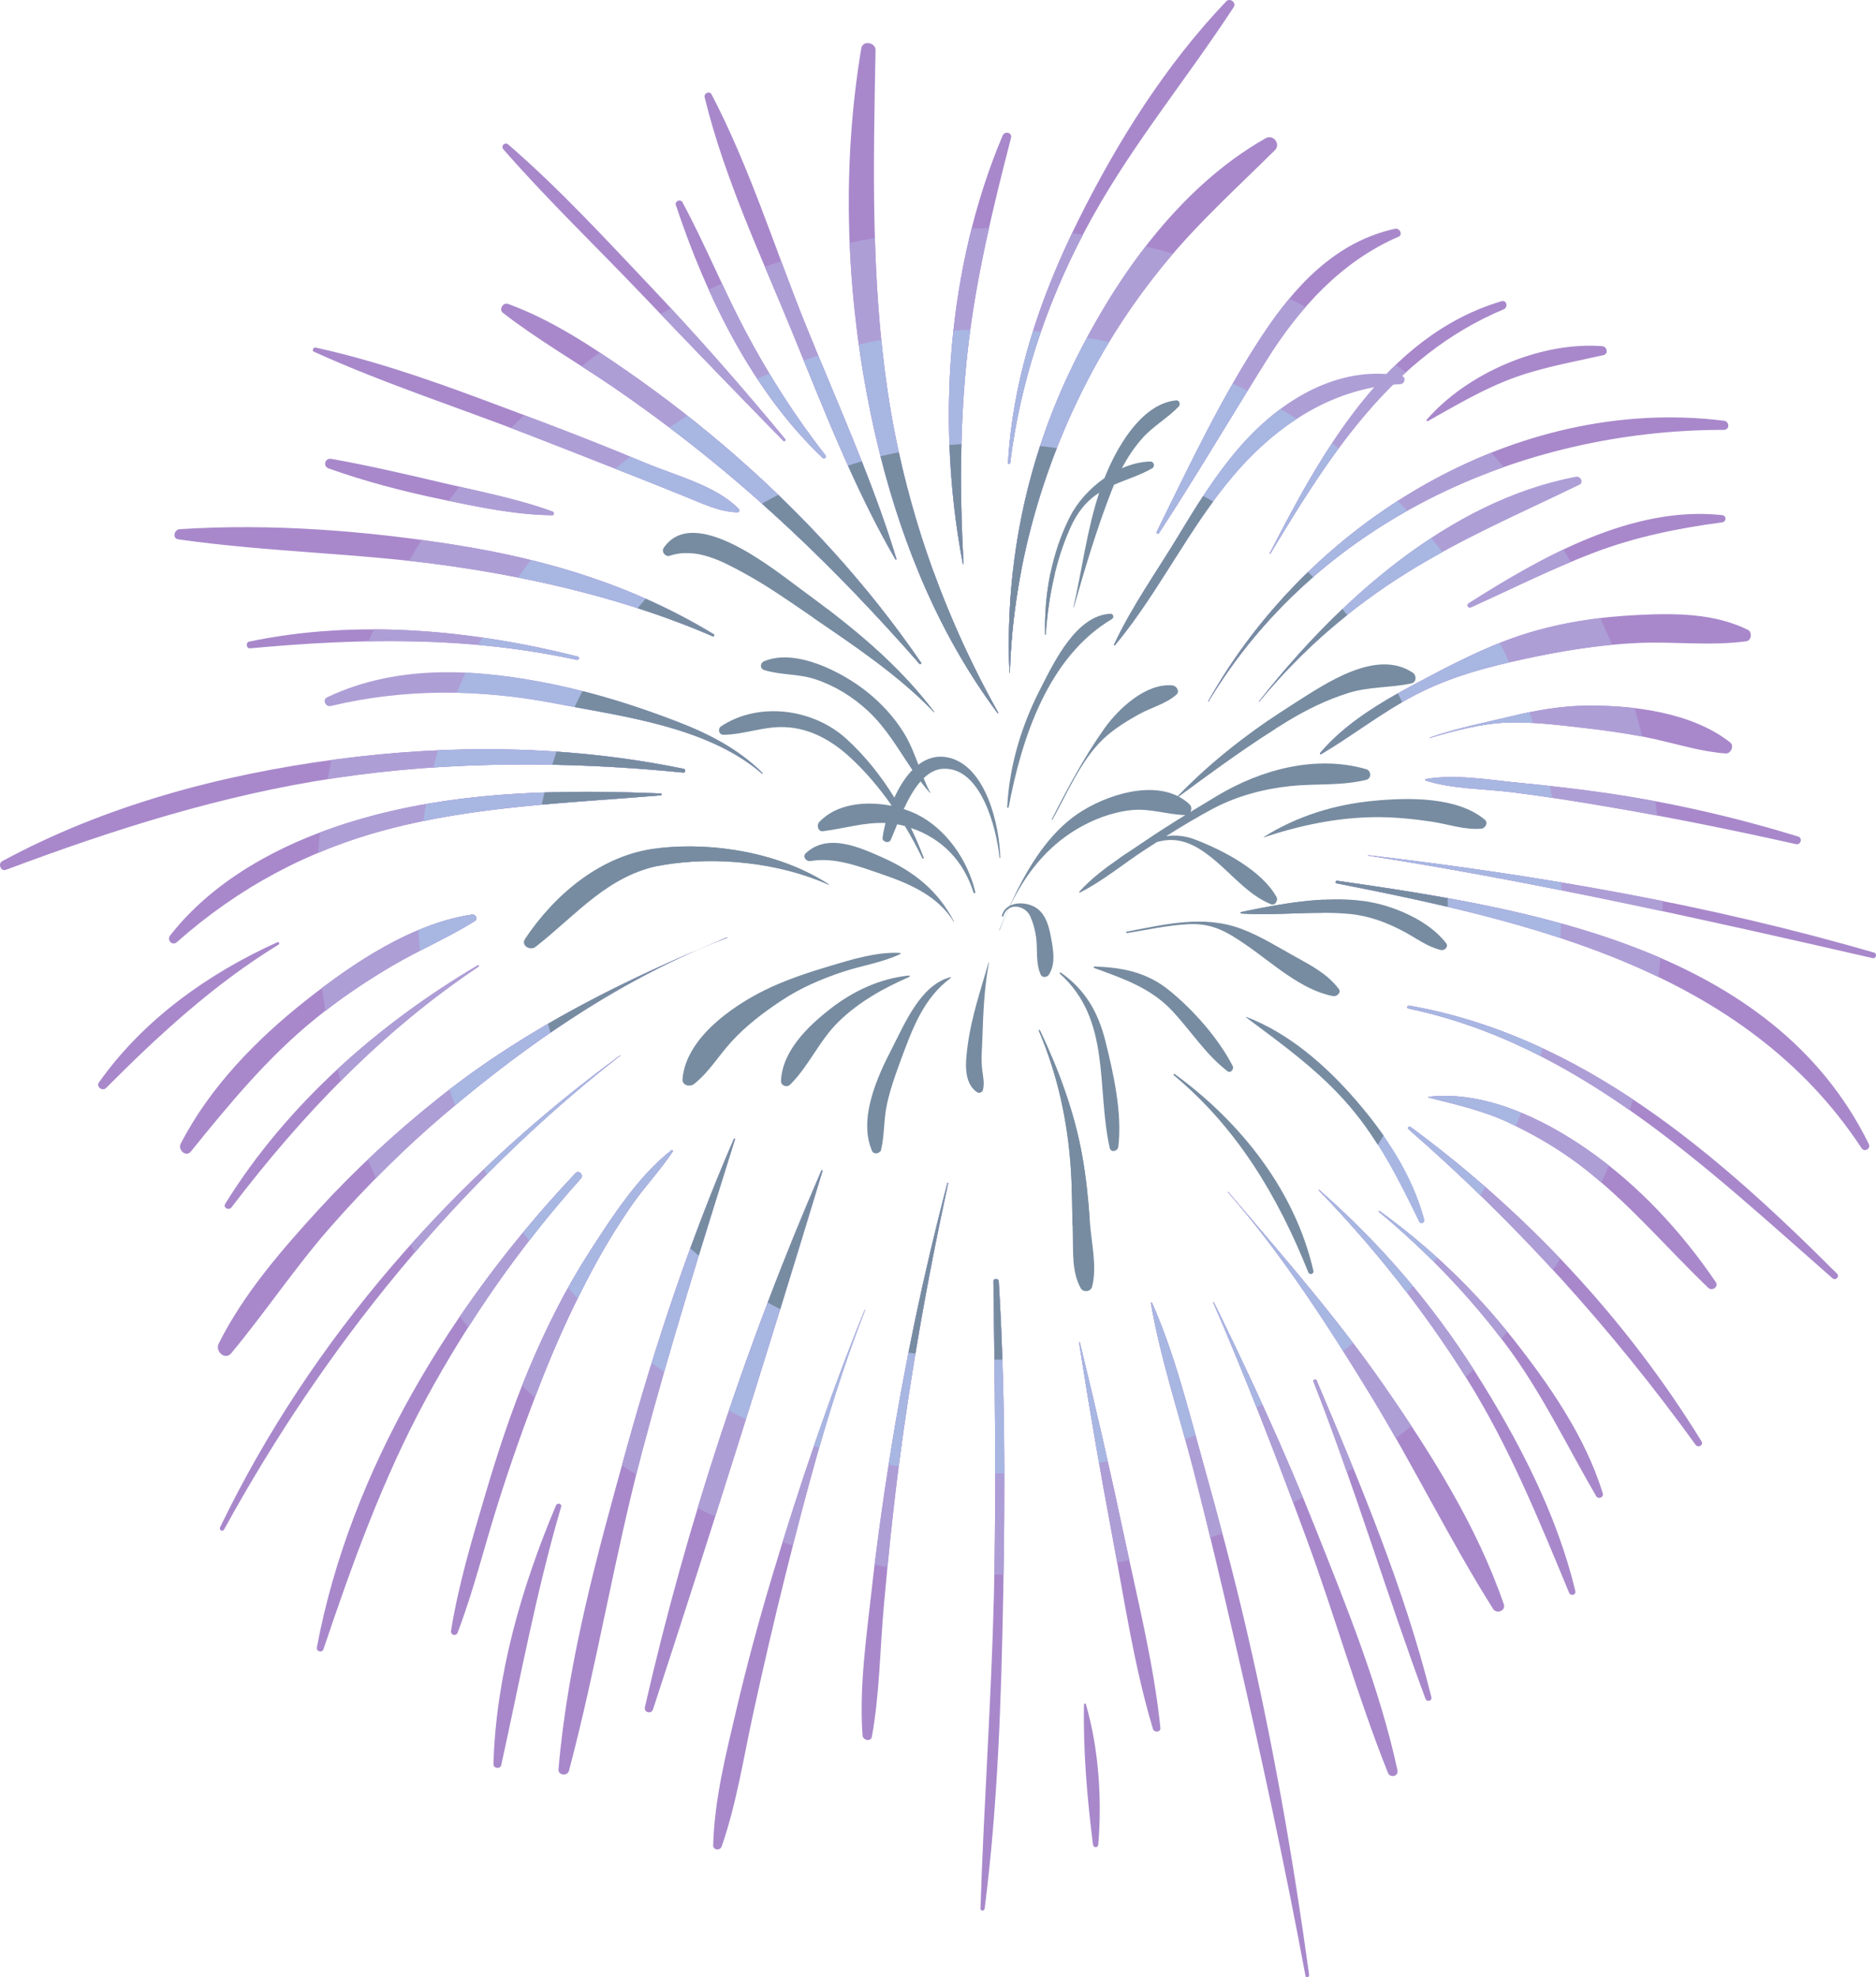 <?xml version="1.0" encoding="UTF-8"?><svg xmlns="http://www.w3.org/2000/svg" xmlns:xlink="http://www.w3.org/1999/xlink" fill="#000000" height="500" preserveAspectRatio="xMidYMid meet" version="1.1" viewBox="0.0 0.0 474.5 500.0" width="474.5" zoomAndPan="magnify">
 <defs>
  <clipPath id="clip1">
   <path d="m0 0h474.52v500h-474.52z"/>
  </clipPath>
 </defs>
 <g id="surface1">
  <g clip-path="url(#clip1)" id="change1_1">
   <path d="m274.18 431c-0.25 11.64 0.81 23.91 2.27 35.45 0.1 0.85 1.27 0.88 1.34 0 0.97-11.46 0.1-24.41-3.14-35.51-0.08-0.26-0.47-0.21-0.47 0.06zm-204.04-192.73c-17.586 7.96-33.883 19.58-45.129 35.46-0.77 1.09 0.906 2.31 1.812 1.4 13.465-13.5 27.313-26.27 43.657-36.27 0.378-0.24 0.05-0.76-0.34-0.59zm291.03-131.79c7.14-4 14.15-8.203 21.89-11.003 7.32-2.649 14.94-3.95 22.5-5.672 1.33-0.305 0.93-2.176-0.31-2.27-15.66-1.183-34.11 6.797-44.37 18.575-0.18 0.2 0.04 0.51 0.29 0.37zm-215.03 59.55c-26.78-6.74-55.89-9.51-83.117-3.78-0.941 0.2-0.75 1.79 0.231 1.7 27.906-2.58 55.106-3.1 82.656 2.92 0.54 0.11 0.77-0.7 0.23-0.84zm26.83 28.39c-29.07-5.96-58.64-6.29-88.017-2.39-29.191 3.87-58.371 11.67-84.383 25.73-1.175 0.63-0.371 2.69 0.926 2.2 27.164-10.19 54.711-18.96 83.484-23.25 28.99-4.33 58.73-4.22 87.86-1.34 0.54 0.05 0.66-0.84 0.13-0.95zm-5.85 6.23c-24.07-0.98-48.49-0.68-71.964 5.37-19.41 5.01-39.468 14.39-52.105 30.51-0.938 1.2 0.515 2.75 1.703 1.7 15.488-13.71 33.098-23.19 53.148-28.48 22.558-5.96 46.078-6.7 69.218-8.62 0.3-0.02 0.31-0.47 0-0.48zm-26.5 180.05c-8.73 20.69-15.13 42.83-15.82 65.37-0.04 1.13 1.74 1.4 1.98 0.27 4.81-21.85 8.84-43.77 15.14-65.29 0.25-0.86-0.98-1.13-1.3-0.35zm231.42-227.11c10.31-4.68 20.47-9.78 31.06-13.81 10.52-4.01 21.34-6.2 32.46-7.69 1.16-0.16 1.19-1.7 0-1.83-22.71-2.47-45.67 10.61-64.11 22.33-0.63 0.4-0.08 1.3 0.59 1zm-232.27-24.23c-8.96-3.26-18.54-5.08-27.8-7.26-9.37-2.21-18.716-4.38-28.189-6.07-1.582-0.28-2.195 1.87-0.668 2.42 9.375 3.34 18.977 5.84 28.727 7.86 9.1 1.89 18.48 3.87 27.8 3.99 0.57 0.01 0.62-0.76 0.13-0.94zm68.99-14.26c-7.69-9.82-14.45-20.448-20.27-31.471-5.63-10.664-10.16-21.875-15.88-32.488-0.49-0.903-2-0.289-1.67 0.703 7.63 22.961 19.36 47.164 37.13 63.936 0.47 0.44 1.06-0.2 0.69-0.68zm-10.18-4.09c-10.87-13.151-22.12-25.99-33.85-38.369-11.69-12.329-23.31-24.993-36.18-36.102-0.85-0.73-1.96 0.383-1.23 1.227 11.2 12.824 23.56 24.664 35.3 36.984 11.74 12.328 23.6 24.547 35.49 36.73 0.3 0.32 0.74-0.14 0.47-0.47zm-11.7 17.71c-5.72-5.88-15.92-8.42-23.42-11.56-9.1-3.82-18.26-7.43-27.49-10.91-18.33-6.895-36.954-14.156-56.115-18.359-0.601-0.133-1.074 0.769-0.445 1.054 17.41 7.903 35.75 13.845 53.58 20.715 9.2 3.55 18.36 7.18 27.53 10.79 4.28 1.68 8.53 3.4 12.8 5.12 4.18 1.68 8.66 3.91 13.22 3.97 0.42 0.01 0.63-0.53 0.34-0.82zm-6.36 31.67c-20.06-12.21-41.77-18.83-64.93-22.53-22.875-3.65-47.012-5.54-70.176-4.04-1.359 0.09-1.883 2.34-0.344 2.56 22.575 3.24 45.555 3.46 68.17 6.66 22.72 3.21 45.87 8.71 66.99 17.85 0.33 0.15 0.61-0.3 0.29-0.5zm46.21-19.07c-6.18-20.27-15.21-39.96-23.12-59.601-7.73-19.196-14.04-39.481-23.63-57.848-0.51-0.992-2-0.297-1.75 0.742 5 20.567 14.42 40.442 22.4 59.992 7.79 19.085 15.49 38.965 25.84 56.825 0.08 0.14 0.31 0.05 0.26-0.11zm16.99 1.24c-1.02-17.82-0.97-35.91 1.01-53.665 2.03-18.34 6.38-36.172 10.98-53.997 0.37-1.425-1.6-1.863-2.13-0.589-14.07 33.351-16.8 72.941-10.05 108.28 0.02 0.11 0.2 0.08 0.19-0.03zm8.76 37.67c-14.1-25.13-23.66-52.49-27.93-80.98-4.3-28.789-3.66-57.559-3.1-86.559 0.03-2.007-3.25-2.562-3.6-0.488-4.83 28.754-3.95 58.973 1.44 87.609 5.42 28.768 15.46 56.918 33.03 80.508 0.07 0.1 0.23 0.02 0.16-0.09zm-19.52-12.65c-13.35-19.47-29.1-36.78-46.86-52.31-8.66-7.57-17.71-14.64-27.15-21.2-9.53-6.625-19.5-13.23-30.47-17.226-1.21-0.446-2.37 1.426-1.3 2.25 8.77 6.801 18.48 12.363 27.64 18.613 9.83 6.713 19.37 13.913 28.52 21.543 17.7 14.75 34.08 31.28 49.24 48.62 0.18 0.2 0.53-0.07 0.38-0.29zm-112.09 76.51c-25.225 14.89-48.362 35.25-63.893 60.3-0.641 1.02 0.886 1.82 1.578 0.92 17.906-23.46 37.867-44.4 62.505-60.89 0.21-0.13 0.03-0.46-0.19-0.33zm211.34 105.27c10.4 26.43 18.45 53.62 28.34 80.21 0.34 0.91 1.73 0.57 1.49-0.41-6.81-27.44-18.05-54.15-29.04-80.13-0.19-0.45-0.97-0.12-0.79 0.33zm13.81-133c42.89 6.74 85.29 16.21 127.6 25.92 0.9 0.2 1.28-1.14 0.39-1.39-41.81-12.16-84.77-19.57-127.98-24.63-0.06-0.01-0.07 0.08-0.01 0.1zm-40.37-38.93c27.24-45.27 78.69-68.74 130.38-68.73 1.53 0 1.43-2.13 0-2.31-52.68-6.542-105.24 25.76-130.46 70.99-0.03 0.05 0.05 0.1 0.08 0.05zm-148.81 89.45c-42.48 31.12-78.219 71.79-101.18 119.34-0.32 0.67 0.633 1.24 0.996 0.59 25.313-46.1 58.644-87.45 100.23-119.86 0.05-0.03-0.01-0.1-0.05-0.07zm27.06-29.83c-25.63 10.56-50.43 22.78-72.28 40.07-11.09 8.77-21.561 18.4-31.112 28.83-9.328 10.19-19.004 21.38-25.199 33.82-0.961 1.92 1.617 4.32 3.171 2.44 8.676-10.44 16.176-21.75 25.161-31.98 8.98-10.22 18.629-19.83 28.999-28.64 21.3-18.07 45.04-34.43 71.29-44.45 0.06-0.02 0.03-0.12-0.03-0.09zm1.74 50.93c-11.03 25.36-19.74 51.57-27.13 78.21-7.34 26.45-14.93 53.79-17.25 81.23-0.13 1.53 2.26 1.8 2.65 0.36 7.05-26.61 11.43-53.88 18.46-80.53 7.03-26.61 15.28-52.9 23.53-79.16 0.05-0.15-0.2-0.27-0.26-0.11zm22.14 7.98c-18.94 43.63-34.08 89.37-44.67 135.75-0.3 1.33 1.62 1.85 2.05 0.56 14.82-45.21 29.08-90.67 42.89-136.2 0.04-0.16-0.2-0.27-0.27-0.11zm148.47-10.42c27.27 23.73 51.43 50.53 72.62 79.81 0.64 0.89 2.09 0.1 1.5-0.87-19.09-30.99-44.34-57.99-73.66-79.55-0.35-0.25-0.79 0.32-0.46 0.61zm-0.05-30.51c43.02 8.99 75.35 40.21 107.29 68.21 0.79 0.69 1.91-0.4 1.16-1.15-30.33-30.34-64.6-60.14-108.24-67.8-0.48-0.09-0.7 0.64-0.21 0.74zm-210.65 41.65c-31.03 32.79-56.976 75.01-65.398 119.87-0.203 1.09 1.313 1.53 1.672 0.46 7.301-21.65 14.953-42.96 25.856-63.12 10.87-20.07 23.98-38.86 39.23-55.85 0.82-0.92-0.51-2.27-1.36-1.36zm161.31 32.7c8.54 19.69 16.21 39.67 23.63 59.8 7.2 19.55 12.82 39.74 20.55 59.09 0.58 1.46 2.76 0.94 2.41-0.67-4.54-20.91-12.82-41.22-20.7-61.06-7.72-19.44-16.52-38.49-25.73-57.25-0.05-0.12-0.21-0.02-0.16 0.09zm-187.52-98.11c-15.25 2.32-29.985 12.25-41.86 21.62-12.605 9.95-24.363 21.95-31.773 36.32-0.801 1.56 1.34 3.5 2.57 1.98 9.727-12.03 19.481-23.87 31.563-33.65 6.144-4.97 12.754-9.43 19.574-13.42 6.766-3.96 13.986-7.01 20.636-11.18 0.92-0.58 0.28-1.83-0.71-1.67zm136.18-114.21c2.67-21.9 10.12-43.013 20.83-62.248 10.42-18.714 24.02-35.136 35.69-53.007 0.75-1.145-0.95-2.442-1.89-1.457-15.32 16.019-27.59 35.578-37.42 55.371-9.59 19.332-16.52 39.683-17.78 61.341-0.02 0.38 0.53 0.36 0.57 0zm-0.09 53.03c0.71-25.52 7.91-51.27 19.65-73.902 5.74-11.083 12.72-21.477 20.76-31.024 8.18-9.723 17.62-18.25 26.62-27.187 1.56-1.547-0.42-4.102-2.33-3.024-22.43 12.707-38.92 36.535-49.73 59.422-11.26 23.855-16.19 49.395-15.07 75.715 0 0.07 0.09 0.07 0.1 0zm105.16 27.3c6.8 2.16 14.73 2.05 21.8 2.94 8.41 1.05 16.76 2.39 25.11 3.82 15.64 2.67 31.25 5.84 46.73 9.31 1.26 0.29 1.79-1.57 0.54-1.94-15.87-4.86-31.91-8.55-48.33-10.95-7.33-1.06-14.7-1.9-22.08-2.6-7.59-0.72-16.22-2.3-23.77-0.95-0.2 0.04-0.16 0.32 0 0.37zm-22.55 25.98c49.37 9.67 103.26 22.01 132.8 66.96 0.75 1.14 2.43 0.15 1.82-1.07-24.34-49.51-85.43-59.54-134.44-66.54-0.42-0.06-0.61 0.57-0.18 0.65zm-168.26 67.53c-8.38 6.55-15.07 16.96-20.78 25.82-6.05 9.39-10.97 19.29-15.29 29.57-4.36 10.4-7.86 21.1-11.05 31.91-3.32 11.25-6.72 22.59-8.58 34.18-0.17 1.1 1.27 1.51 1.67 0.46 3.99-10.46 6.65-21.36 10.01-32.04 3.35-10.66 7.08-21.22 11.17-31.63 4.05-10.35 8.75-20.56 14.11-30.3 2.64-4.8 5.53-9.46 8.65-13.96 3.28-4.74 7.29-8.93 10.47-13.71 0.16-0.25-0.18-0.45-0.38-0.3zm81.49 33.15c0.34 26.45 0.75 52.89 0.12 79.34-0.64 26.43-2.55 52.81-3.4 79.23-0.02 0.7 0.98 0.66 1.06 0 3.35-26.24 4.19-52.8 4.69-79.23 0.51-26.44 0.47-52.94-1.12-79.34-0.05-0.86-1.36-0.87-1.35 0zm39.82 5.45c2.47 14.26 7.19 28.32 10.8 42.33 3.63 14.1 6.96 28.28 10.25 42.46 6.56 28.32 12.74 56.78 18.06 85.36 0.11 0.62 1 0.34 0.92-0.26-4.02-29.26-9.08-58.24-15.78-87.01-3.29-14.18-7.05-28.25-10.97-42.27-3.8-13.56-7.27-27.82-13.01-40.72-0.08-0.16-0.3-0.03-0.27 0.11zm42.51-28.43c13.88 14.3 26.67 30.47 37.26 47.36 10.81 17.23 18.24 35.61 26 54.31 0.4 0.94 1.84 0.62 1.58-0.44-4.68-19.55-14.54-38.37-25.23-55.25-11.03-17.42-24.03-32.54-39.48-46.12-0.09-0.08-0.22 0.05-0.13 0.14zm-40.46-166.25c9.42-14.41 18.1-29.2 27.24-43.781 8.21-13.101 18.87-24.93 33.33-31.168 1.2-0.519 0.31-2.273-0.85-2.023-15.18 3.293-25.55 14.699-33.78 27.238-10.23 15.574-18.3 32.704-26.51 49.394-0.2 0.38 0.34 0.7 0.57 0.34zm55.65 171.64c11.83 9.82 22.72 21.06 31.95 33.37 9.11 12.14 15.4 25.48 22.98 38.51 0.51 0.89 1.98 0.3 1.67-0.7-4.35-14.27-13.64-27.65-22.8-39.23-9.72-12.29-20.95-22.98-33.63-32.18-0.13-0.09-0.3 0.13-0.17 0.23zm12.55-28.92c7.09 1.82 13.81 3.27 20.48 6.44 6.18 2.94 12.07 6.34 17.54 10.46 12.1 9.11 21.84 20.8 32.73 31.24 0.95 0.91 2.68-0.29 1.89-1.46-8.78-12.9-19.59-24.55-32.44-33.51-11.25-7.83-26.06-14.95-40.17-13.36-0.1 0.01-0.14 0.16-0.03 0.19zm-40.04-137.49c15.09-25.13 30.92-50.054 59.02-61.827 1.22-0.508 0.79-2.442-0.56-2.043-29.36 8.691-45.61 38.47-58.63 63.77-0.06 0.11 0.1 0.21 0.17 0.1zm-102.6 191.23c-8.49 20.72-16.58 44.56-23.41 67.35-3.36 11.23-6.42 22.51-9.09 33.92-2.65 11.28-5.48 22.44-5.82 34.05-0.04 1.3 1.78 1.44 2.17 0.29 3.83-11.1 5.55-22.68 8.07-34.13 2.51-11.44 5.14-22.87 7.98-34.23 5.67-22.69 11.67-45.4 20.2-67.23 0.02-0.06-0.08-0.09-0.1-0.02zm54.22 8.16c2.57 16.44 5.36 32.78 8.44 49.13 3.06 16.18 5.5 32.84 10.25 48.63 0.3 0.99 2.01 0.86 1.89-0.26-1.67-16.18-5.73-32.26-9.1-48.16-3.5-16.54-7.27-32.97-11.29-49.39-0.04-0.12-0.21-0.07-0.19 0.05zm-33.29-40.28c-6.07 23.09-10.94 46.43-14.68 70.02-1.73 10.94-3.27 21.92-4.49 32.93-1.34 12.05-3.16 24.59-2.3 36.71 0.09 1.27 2.11 1.74 2.37 0.32 1.96-10.86 2.03-22.08 3.02-33.07 1.07-11.87 2.26-23.74 3.8-35.57 3.1-23.93 7.35-47.72 12.47-71.29 0.03-0.12-0.16-0.17-0.19-0.05zm70.94 2.29c13.84 15.91 25.41 33.87 36.37 51.84 10.71 17.57 19.74 36.14 30.69 53.54 0.86 1.38 3.3 0.52 2.73-1.15-6.77-19.72-18.44-38.23-30.28-55.28-12.01-17.29-25.81-33.01-39.43-49.02-0.04-0.05-0.12 0.02-0.08 0.07zm51.04-114.83c6.23-1.8 12.96-3.65 19.47-3.89 6.33-0.22 12.78 0.56 19.06 1.29 6.4 0.74 12.65 1.57 18.93 3 5.78 1.32 11.45 3.08 17.39 3.51 1.33 0.1 2.26-1.92 1.15-2.79-9.66-7.61-24.57-9.45-36.56-9.3-6.1 0.08-12.5 1.17-18.41 2.6-7.09 1.71-14.14 3.08-21.06 5.49-0.06 0.02-0.03 0.11 0.03 0.09zm-27.47 4.1c-0.2 0.12-0.37-0.14-0.24-0.3 6.28-7.46 15.42-12.89 23.94-17.42 8.49-4.52 17.39-9.22 26.54-12.26 9.64-3.21 19.8-4.75 29.92-5.23 9.41-0.45 19.18-0.47 27.78 3.75 1.15 0.56 0.97 2.72-0.38 2.9-9.09 1.25-18.24 0.02-27.4 0.43-9.55 0.42-18.99 1.96-28.32 3.96-9.96 2.13-19.25 4.58-28.34 9.35-8.26 4.34-15.52 10.09-23.5 14.82" fill="#a888cb"/>
  </g>
  <g id="change2_1"><path d="m239.63 299.16c-6.07 23.09-10.94 46.43-14.68 70.02-1.4 8.82-2.65 17.67-3.74 26.54 1.09 0.19 2.17 0.37 3.26 0.54 0.84-8.6 1.76-17.19 2.88-25.76 3.1-23.93 7.35-47.72 12.47-71.29 0.03-0.12-0.16-0.17-0.19-0.05zm11.64 24.89c0.32 24.72 0.69 49.43 0.22 74.14 0.78 0 1.56-0.01 2.33-0.03 0.41-24.7 0.28-49.45-1.2-74.11-0.05-0.86-1.36-0.87-1.35 0zm-32.57 7.23c-7.42 18.11-14.54 38.61-20.77 58.7 0.87 0.29 1.74 0.56 2.61 0.83 5.12-20.11 10.7-40.16 18.26-59.51 0.02-0.06-0.08-0.09-0.1-0.02zm36.82-214.22c2.46-20.189 9-39.705 18.39-57.701-0.92-0.129-1.84-0.254-2.77-0.367-8.76 18.356-15 37.625-16.19 58.068-0.02 0.38 0.53 0.36 0.57 0zm-85.36 174.14c0.16-0.25-0.18-0.45-0.38-0.3-8.38 6.55-15.07 16.96-20.78 25.82-6.05 9.39-10.97 19.29-15.29 29.57-0.57 1.37-1.13 2.74-1.67 4.12 1.07 1.03 2.15 2.05 3.24 3.05 0.55-1.43 1.08-2.86 1.65-4.29 4.05-10.35 8.75-20.56 14.11-30.3 2.64-4.8 5.53-9.46 8.65-13.96 3.28-4.74 7.29-8.93 10.47-13.71zm-24.61 5.48c-10.5 11.1-20.42 23.28-29.27 36.27 0.71 0.91 1.43 1.8 2.17 2.7 8.45-13.28 17.94-25.88 28.46-37.61 0.82-0.92-0.51-2.27-1.36-1.36zm11.34-29.73c0.05-0.03-0.01-0.1-0.05-0.07-19.24 14.09-37.09 30.14-53 47.91 0.38 0.63 0.75 1.26 1.14 1.89 15.59-18.18 32.88-34.9 51.91-49.73zm50.89 29.01c-12.05 27.75-22.55 56.36-31.33 85.44 1.47 0.71 2.95 1.39 4.44 2.05 9.25-29.07 18.31-58.21 27.16-87.38 0.04-0.16-0.2-0.27-0.27-0.11zm88.06-230.8c0.29-0.348 0.6-0.684 0.89-1.031-2.3-0.653-4.63-1.25-6.98-1.809-7.75 10.028-14.2 21.145-19.35 32.051-11.26 23.855-16.19 49.395-15.07 75.715 0 0.07 0.09 0.07 0.1 0 0.71-25.52 7.91-51.27 19.65-73.902 5.74-11.083 12.72-21.473 20.76-31.024zm-110.2 222.82c-11.03 25.36-19.74 51.57-27.13 78.21-0.4 1.45-0.81 2.92-1.21 4.38 1.2 0.78 2.41 1.55 3.63 2.31 0.47-1.88 0.95-3.76 1.44-5.63 7.03-26.61 15.28-52.9 23.53-79.16 0.05-0.15-0.2-0.27-0.26-0.11zm152.4-64.61c27.4 5.37 56.18 11.57 81.43 23.69 0.18-1.61 0.34-3.22 0.47-4.84-25.69-11.12-55.44-15.75-81.72-19.5-0.42-0.06-0.61 0.57-0.18 0.65zm23.33 53.98c-0.1 0.01-0.14 0.16-0.03 0.19 7.09 1.82 13.81 3.27 20.48 6.44 6.18 2.95 12.07 6.34 17.54 10.46 1.95 1.47 3.83 3.01 5.67 4.59 0.66-1.42 1.29-2.85 1.91-4.29-1.76-1.39-3.56-2.74-5.4-4.03-11.25-7.83-26.06-14.95-40.17-13.36zm-12.41 28.88c-0.13-0.09-0.3 0.13-0.17 0.23 11.41 9.47 21.93 20.27 30.95 32.08 0.5-0.59 1-1.18 1.5-1.78-9.41-11.6-20.18-21.75-32.28-30.53zm-75.85 33.16c-0.04-0.12-0.21-0.07-0.19 0.05 2.57 16.44 5.36 32.78 8.44 49.13 0.41 2.18 0.82 4.37 1.21 6.57 1.03-0.2 2.05-0.4 3.07-0.62-0.42-1.91-0.83-3.83-1.24-5.74-3.5-16.54-7.27-32.97-11.29-49.39zm83.09-84.36c20.77 4.34 39.05 13.87 55.99 25.71 0.29-0.9 0.59-1.8 0.86-2.71-17.14-11.39-35.82-20.09-56.64-23.74-0.48-0.09-0.7 0.64-0.21 0.74zm-172.27-17.89c0.06-0.02 0.03-0.12-0.03-0.09-25.63 10.56-50.43 22.78-72.28 40.07-6.43 5.09-12.64 10.47-18.589 16.11 0.657 1.59 1.332 3.16 2.035 4.73 5.614-5.71 11.464-11.18 17.574-16.37 21.3-18.07 45.04-34.43 71.29-44.45zm172.78 47.8c-0.35-0.26-0.79 0.31-0.46 0.6 12.87 11.2 25.04 23.09 36.54 35.6 0.62-0.95 1.23-1.91 1.83-2.87-11.62-12.18-24.32-23.34-37.91-33.33zm-49.85 44.44c7.23 16.67 13.84 33.56 20.2 50.57 0.84-0.42 1.67-0.86 2.49-1.29-6.91-16.71-14.57-33.15-22.53-49.37-0.05-0.12-0.21-0.02-0.16 0.09zm-15.5 0.01c-0.08-0.16-0.3-0.03-0.27 0.11 2.47 14.26 7.19 28.32 10.8 42.32 1.46 5.66 2.86 11.33 4.23 17.01 1.02-0.35 2.04-0.71 3.05-1.08-1.56-5.89-3.16-11.77-4.8-17.64-3.8-13.56-7.27-27.82-13.01-40.72zm40.85 19.97c2.98 7.58 5.76 15.23 8.45 22.9 0.54-0.34 1.08-0.67 1.61-1.01-3.04-7.47-6.16-14.87-9.27-22.22-0.19-0.45-0.97-0.12-0.79 0.33zm-21.56-47.98c-0.04-0.05-0.12 0.02-0.08 0.07 13.84 15.91 25.41 33.87 36.37 51.84 2.1 3.44 4.11 6.92 6.11 10.41 1.33-1.01 2.65-2.04 3.95-3.09-2.28-3.45-4.59-6.86-6.92-10.21-12.01-17.29-25.81-33.01-39.43-49.02zm23.08-0.45c-0.09-0.08-0.22 0.05-0.13 0.14 13.83 14.25 26.58 30.37 37.16 47.2 0.65-0.66 1.3-1.33 1.94-2-10.92-17.09-23.75-31.97-38.97-45.34zm86.81-73.07c-24.64-4.96-49.53-8.67-74.51-11.6-0.06-0.01-0.07 0.08-0.01 0.1 24.97 3.92 49.78 8.78 74.49 14.06 0.01-0.82 0.03-1.63 0.03-2.46v-0.1zm-107.53-114.2c-5.74 6.74-10.4 14.25-14.96 21.81-5.44 9.01-11.86 18.01-16.28 27.55-0.07 0.14 0.11 0.31 0.22 0.18 11.15-13.42 18.65-29.63 30.02-42.97 9.42-11.06 21.4-19.69 35.63-22.324-10.98 12.454-19.25 27.944-26.51 42.044-0.06 0.11 0.1 0.21 0.17 0.1 9.19-15.31 18.67-30.53 31.02-42.761 0.63-0.055 1.26-0.125 1.91-0.152 1.09-0.055 1.47-1.727 0.38-2.043 0.32-0.305 0.64-0.617 0.98-0.918-0.84-0.656-1.69-1.305-2.53-1.946-0.8 0.766-1.58 1.551-2.36 2.352-14.81-1.02-28.22 7.958-37.69 19.078zm-19.87 21.16c9.42-14.41 18.1-29.2 27.24-43.781 2.94-4.703 6.21-9.234 9.85-13.41-1.35-0.727-2.73-1.434-4.11-2.121-2.53 3.027-4.86 6.262-7.04 9.578-10.23 15.574-18.3 32.704-26.51 49.394-0.2 0.38 0.34 0.7 0.57 0.34zm-40.82 45.5c0.07 0.1 0.23 0.02 0.16-0.09-14.1-25.13-23.66-52.49-27.93-80.98-1.94-13.016-2.87-26.027-3.26-39.055-2.15 0.367-4.27 0.774-6.39 1.219 0.53 12.934 2.02 25.816 4.39 38.398 5.42 28.768 15.46 56.918 33.03 80.508zm-8.6-37.76c-1.02-17.82-0.97-35.91 1.01-53.665 1.16-10.528 3.11-20.883 5.41-31.172-1.46 0.004-2.93 0.019-4.38 0.058-6.99 27.574-7.45 57.459-2.23 84.809 0.02 0.11 0.2 0.08 0.19-0.03zm61.85 34.82c-0.03 0.05 0.05 0.1 0.08 0.05 17.23-28.64 44.16-48.54 74.71-59.31-1.04-1.23-2.1-2.44-3.18-3.64-30.02 11.96-56.04 34.96-71.61 62.9zm-79.1-35.95c0.08 0.14 0.31 0.05 0.26-0.11-6.18-20.27-15.21-39.96-23.12-59.601-2.07-5.164-4.05-10.407-6.02-15.668-1.39 0.453-2.77 0.922-4.14 1.41 2.42 5.746 4.86 11.461 7.18 17.144 7.79 19.085 15.49 38.965 25.84 56.825zm157.89 56.54c-7.59-0.72-16.22-2.3-23.77-0.95-0.2 0.04-0.16 0.32 0 0.37 6.8 2.16 14.73 2.05 21.8 2.94 8.41 1.05 16.76 2.39 25.11 3.82 3.89 0.67 7.78 1.36 11.67 2.08-0.15-1.21-0.33-2.42-0.51-3.62-4.05-0.76-8.12-1.43-12.22-2.04-7.33-1.06-14.7-1.9-22.08-2.6zm-1.72-16.93c-7.09 1.71-14.14 3.08-21.06 5.49-0.06 0.02-0.03 0.11 0.03 0.09 6.23-1.8 12.96-3.65 19.47-3.89 6.33-0.22 12.78 0.56 19.06 1.29 5.15 0.59 10.2 1.27 15.25 2.25-0.61-2.43-1.28-4.83-1.99-7.21-4.24-0.5-8.45-0.67-12.35-0.62-6.1 0.08-12.5 1.17-18.41 2.6zm-10.6-27.45c8.42-3.82 16.75-7.91 25.28-11.49-0.61-1.05-1.24-2.1-1.88-3.14-8.51 4.04-16.61 8.94-23.99 13.63-0.63 0.4-0.08 1.3 0.59 1zm-251.17 90.5c-12.58 7.43-24.636 16.21-35.491 26.26 0.258 1.01 0.535 2.01 0.809 3.01 10.617-10.66 22.112-20.4 34.872-28.94 0.21-0.13 0.03-0.46-0.19-0.33zm197.55-66.71c-0.03 0.05 0.03 0.12 0.07 0.07 10.83-13.11 23.23-23.81 37.67-32.79 13.89-8.64 28.64-14.94 43.3-22.07 1.2-0.59 0.31-2.25-0.85-2.03-32.29 6.08-60.54 31.74-80.19 56.82zm39.42-4.38c-8.52 4.53-17.66 9.96-23.94 17.42-0.13 0.16 0.04 0.42 0.24 0.3 7.98-4.73 15.24-10.48 23.5-14.82 9.09-4.77 18.38-7.22 28.34-9.35 7.18-1.54 14.43-2.8 21.74-3.5-0.94-2.27-1.93-4.52-2.96-6.74-6.92 0.83-13.78 2.23-20.38 4.43-9.15 3.04-18.05 7.74-26.54 12.26zm-272.89 19.03c-0.371 0.05-0.742 0.11-1.117 0.16-0.344 1.61-0.672 3.22-0.969 4.85 0.707-0.11 1.406-0.23 2.113-0.33 28.99-4.33 58.73-4.22 87.86-1.34 0.54 0.05 0.66-0.84 0.13-0.95-29.07-5.96-58.64-6.29-88.017-2.39zm60.957-25.16c0.54 0.11 0.77-0.7 0.23-0.84-16.63-4.19-34.17-6.84-51.593-6.88-0.442 1.01-0.883 2.01-1.309 3.03 17.602-0.32 35.062 0.84 52.672 4.69zm-62.258 11.67c18.768-4.49 37.788-4.3 56.708-0.66 17.33 3.33 38.57 5.87 52.38 17.75 0.1 0.08 0.23-0.05 0.14-0.14-6.1-6.11-13.76-10-21.75-13.06-9.86-3.79-20.11-7.05-30.44-9.23-19.18-4.02-39.78-5.52-57.963 3.14-1.27 0.61-0.356 2.51 0.925 2.2zm36.398 54.4c0.92-0.58 0.28-1.83-0.71-1.67-13.59 2.07-26.774 10.18-37.887 18.56 0.25 1.95 0.539 3.88 0.856 5.8 5.437-4.2 11.179-8.04 17.105-11.51 6.766-3.96 13.986-7.01 20.636-11.18zm47.07-31.81c0.3-0.02 0.31-0.47 0-0.48-24.07-0.98-48.49-0.68-71.964 5.37-4.738 1.22-9.515 2.71-14.215 4.49-0.171 1.7-0.312 3.42-0.437 5.15 5.586-2.35 11.383-4.32 17.398-5.91 22.558-5.96 46.078-6.7 69.218-8.62zm-6.6-80.68c4.28 1.68 8.53 3.4 12.8 5.12 4.18 1.68 8.66 3.91 13.22 3.97 0.42 0.01 0.63-0.53 0.34-0.82-5.72-5.88-15.92-8.42-23.42-11.56-9.1-3.82-18.26-7.43-27.49-10.91-1.13-0.42-2.26-0.84-3.38-1.27-1.13 1.07-2.23 2.16-3.32 3.27 1.24 0.47 2.48 0.93 3.72 1.41 9.2 3.55 18.36 7.18 27.53 10.79zm19.71 40.44c0.33 0.15 0.61-0.3 0.29-0.5-20.06-12.21-41.77-18.83-64.93-22.53-2.95-0.47-5.93-0.91-8.92-1.32-1.11 1.74-2.18 3.5-3.23 5.28 3.27 0.36 6.54 0.75 9.8 1.22 22.72 3.21 45.87 8.71 66.99 17.85zm18.35-49.88c-9.32-11.276-18.94-22.303-28.88-33.03-0.88 0.469-1.74 0.954-2.6 1.434 10.28 10.746 20.62 21.426 31.01 32.066 0.3 0.32 0.74-0.14 0.47-0.47zm-15.24 8.24c17.7 14.75 34.08 31.28 49.24 48.62 0.18 0.2 0.53-0.07 0.38-0.29-13.35-19.47-29.1-36.78-46.86-52.31-8.66-7.57-17.71-14.64-27.15-21.2-2.38-1.656-4.79-3.308-7.23-4.918-1.58 1.121-3.12 2.278-4.66 3.45 2.61 1.675 5.21 3.363 7.76 5.105 9.83 6.713 19.37 13.913 28.52 21.543zm24.73-3.47c0.47 0.44 1.06-0.2 0.69-0.68-7.69-9.82-14.45-20.448-20.27-31.471-2.07-3.914-3.99-7.902-5.87-11.91-1.13 0.492-2.26 0.992-3.38 1.508 7.16 15.824 16.56 30.963 28.83 42.553zm-68.43 14.52c-8.76-0.11-17.57-1.87-26.16-3.65 0.9-1.2 1.8-2.4 2.72-3.58 7.93 1.79 15.97 3.52 23.57 6.29 0.49 0.18 0.44 0.95-0.13 0.94" fill="#ae9ed6"/></g>
  <g id="change3_1"><path d="m145.91 166.87c0.54 0.11 0.77-0.7 0.23-0.84-7.9-1.99-16.01-3.62-24.21-4.8-0.32 0.61-0.63 1.23-0.95 1.86 8.3 0.75 16.6 1.96 24.93 3.78zm27.06 27.55c-20.57-4.22-41.39-5.6-62.21-4.68-0.39 1.44-0.77 2.88-1.12 4.34 21.05-1.41 42.29-0.78 63.2 1.29 0.54 0.05 0.66-0.84 0.13-0.95zm-5.85 6.23c-19.8-0.8-39.83-0.74-59.38 2.67-0.24 1.43-0.46 2.86-0.67 4.29 19.73-4.04 40.03-4.81 60.05-6.48 0.3-0.02 0.31-0.47 0-0.48zm40.95-84.87c0.47 0.44 1.06-0.2 0.69-0.68-5.15-6.56-9.86-13.5-14.17-20.67-1.02 0.429-2.04 0.871-3.05 1.32 4.83 7.34 10.3 14.15 16.53 20.03zm-47.55 4.67c4.28 1.68 8.53 3.4 12.8 5.12 4.18 1.68 8.66 3.91 13.22 3.97 0.42 0.01 0.63-0.53 0.34-0.82-5.72-5.88-15.92-8.42-23.42-11.56-1.36-0.57-2.73-1.13-4.09-1.69-1.25 1.01-2.48 2.02-3.69 3.07 1.62 0.64 3.23 1.27 4.84 1.91zm20 39.94c-14.58-8.87-30.04-14.79-46.28-18.78-1.09 1.46-2.14 2.94-3.17 4.43 16.83 3.33 33.54 8.1 49.16 14.85 0.33 0.15 0.61-0.3 0.29-0.5zm45.95-18.96c0.08 0.14 0.31 0.05 0.26-0.11-5.32-17.45-12.75-34.47-19.76-51.406-1.24 0.387-2.47 0.793-3.69 1.215 6.92 17.051 14.01 34.461 23.19 50.301zm18.95-58.032c-1.43 0.047-2.85 0.118-4.27 0.207-2.13 19.805-1.24 40.005 2.38 58.985 0.02 0.11 0.2 0.08 0.19-0.03-1.02-17.82-0.97-35.91 1.01-53.665 0.2-1.84 0.44-3.668 0.69-5.497zm-20.87 15.852c-0.66-4.449-1.19-8.895-1.64-13.34-1.91 0.363-3.8 0.762-5.68 1.199 0.59 4.262 1.27 8.5 2.06 12.703 5.42 28.768 15.46 56.918 33.03 80.508 0.07 0.1 0.23 0.02 0.16-0.09-14.1-25.13-23.66-52.49-27.93-80.98zm-41.21 20c17.7 14.75 34.08 31.28 49.24 48.62 0.18 0.2 0.53-0.07 0.38-0.29-13.35-19.47-29.1-36.78-46.86-52.31-3.99-3.49-8.08-6.86-12.23-10.13-1.55 0.96-3.07 1.94-4.58 2.96 4.78 3.61 9.46 7.32 14.05 11.15zm211.53 103.89c-16.21-2.72-32.51-4.97-48.84-6.88-0.06-0.01-0.07 0.08-0.01 0.1 16.36 2.57 32.66 5.54 48.9 8.77-0.01-0.67-0.03-1.33-0.05-1.99zm-41.32-96.48c-19.86 12.75-36.67 30.43-47.98 50.72-0.03 0.05 0.05 0.1 0.08 0.05 12.46-20.71 29.99-36.84 50.3-48.27-0.79-0.84-1.59-1.68-2.4-2.5zm-231.12 168.97c0.23 0.46 0.47 0.91 0.71 1.35 10.59-10.67 21.82-20.73 33.75-30.03 0.05-0.03-0.01-0.11-0.05-0.07-12.06 8.83-23.58 18.44-34.41 28.75zm-8.77-20.08c0.47 1.33 0.95 2.66 1.45 3.97 20.66-17.25 43.58-32.74 68.82-42.38 0.06-0.02 0.03-0.12-0.03-0.09-24.84 10.23-48.88 22.04-70.24 38.5zm71.98 12.43c-8.04 18.5-14.84 37.45-20.81 56.69 1.04 0.76 2.09 1.51 3.15 2.24 5.64-19.7 11.78-39.27 17.92-58.82 0.05-0.15-0.2-0.27-0.26-0.11zm22.14 7.98c-8.63 19.87-16.46 40.18-23.43 60.78 1.42 0.74 2.87 1.44 4.33 2.12 6.55-20.9 13.01-41.84 19.37-62.79 0.04-0.16-0.2-0.27-0.27-0.11zm148.93-11.03c-0.35-0.25-0.79 0.32-0.46 0.61 6.23 5.42 12.28 11 18.18 16.73 0.42-0.7 0.84-1.4 1.25-2.11-6.11-5.33-12.43-10.42-18.97-15.23zm-0.3-30.64c-0.48-0.09-0.7 0.64-0.21 0.74 11.88 2.48 22.94 6.67 33.41 12.01 0.19-0.66 0.36-1.31 0.53-1.97-10.62-4.95-21.82-8.69-33.73-10.78zm-210.86 42.39c-4.54 4.8-8.97 9.8-13.25 14.98 0.5 0.7 1.02 1.4 1.54 2.11 4.17-5.39 8.51-10.65 13.07-15.73 0.82-0.92-0.51-2.27-1.36-1.36zm161.47 32.61c-0.05-0.12-0.21-0.02-0.16 0.09 3.81 8.79 7.44 17.64 10.97 26.53 0.49-0.26 0.97-0.51 1.46-0.77-3.97-8.68-8.07-17.3-12.27-25.85zm-187.68-98.02c-4.57 0.69-9.1 2.08-13.52 3.93 0.09 1.76 0.22 3.51 0.37 5.25 4.67-2.41 9.39-4.71 13.86-7.51 0.92-0.58 0.28-1.83-0.71-1.67zm141.94-147.55c-3.4 10.777-5.67 21.871-6.33 33.341-0.02 0.38 0.53 0.36 0.57 0 1.38-11.32 4.05-22.419 7.77-33.165-0.67-0.059-1.34-0.125-2.01-0.176zm13.64 1.683c-1.6 2.989-3.11 5.989-4.52 8.973-11.26 23.855-16.19 49.395-15.07 75.715 0 0.07 0.09 0.07 0.1 0 0.71-25.52 7.91-51.27 19.65-73.902 1.71-3.301 3.54-6.532 5.46-9.704-1.86-0.398-3.73-0.757-5.62-1.082zm117.09 113.35c-2.55-0.27-5.1-0.54-7.65-0.78-7.59-0.72-16.22-2.3-23.77-0.95-0.2 0.04-0.16 0.32 0 0.37 6.8 2.16 14.73 2.05 21.8 2.94 3.41 0.43 6.8 0.91 10.19 1.42-0.18-1-0.37-2-0.57-3zm2.83 34.76c-18.89-5.22-38.57-8.21-56.62-10.79-0.42-0.06-0.61 0.57-0.18 0.65 18.75 3.67 38.14 7.74 56.62 13.82 0.07-1.23 0.13-2.45 0.18-3.68zm-225.06 57.39c-8.38 6.55-15.07 16.96-20.78 25.82-1.89 2.94-3.66 5.93-5.35 8.96 0.81 0.89 1.64 1.77 2.47 2.64 1.58-3.19 3.22-6.35 4.92-9.45 2.64-4.8 5.53-9.46 8.65-13.96 3.28-4.74 7.29-8.93 10.47-13.71 0.16-0.25-0.18-0.45-0.38-0.3zm82.84 33.15c-0.05-0.86-1.36-0.87-1.35 0 0.21 16.18 0.44 32.37 0.45 48.55 0.76-0.01 1.53-0.01 2.3-0.03-0.04-16.18-0.43-32.37-1.4-48.52zm38.74 5.34c-0.08-0.16-0.3-0.03-0.27 0.11 2.01 11.59 5.5 23.04 8.67 34.44 0.88-0.32 1.76-0.65 2.63-0.99-3.1-11.35-6.3-22.91-11.03-33.56zm66.02-4.16c-7.18-8.67-15.03-16.72-23.65-24.3-0.09-0.08-0.22 0.05-0.13 0.14 7.83 8.07 15.3 16.75 22.24 25.81 0.52-0.55 1.03-1.1 1.54-1.65zm-45.59-228.23c-6.97 12.176-13.06 24.946-19.22 37.476-0.2 0.38 0.34 0.7 0.57 0.34 7.75-11.85 15-23.96 22.41-35.992-1.25-0.625-2.5-1.234-3.76-1.824zm12.1 6.406c-4.01 2.97-7.67 6.49-10.88 10.25-5.74 6.74-10.4 14.25-14.96 21.81-5.44 9.01-11.86 18.01-16.28 27.55-0.07 0.14 0.11 0.31 0.22 0.18 11.15-13.42 18.65-29.63 30.02-42.97 4.7-5.52 10.04-10.44 15.98-14.3-1.35-0.87-2.72-1.7-4.1-2.52zm25.07 202.82c-0.13-0.09-0.3 0.13-0.17 0.23 4.79 3.98 9.42 8.2 13.85 12.62 0.29-0.35 0.57-0.7 0.85-1.05-4.61-4.17-9.45-8.11-14.53-11.8zm12.41-28.88c-0.1 0.01-0.14 0.16-0.03 0.19 7.09 1.82 13.81 3.27 20.48 6.44 0.52 0.25 1.04 0.51 1.56 0.76 0.48-1.11 0.94-2.23 1.39-3.36-7.53-3.11-15.57-4.92-23.4-4.03zm-46.19-20.1c9.28 6.93 18.51 13.53 26.11 22.4s12.6 18.92 17.66 29.33c0.37 0.75 1.53 0.22 1.32-0.55-3-11.28-9.84-21.61-17.43-30.33-7.51-8.65-16.8-16.81-27.63-20.94-0.05-0.02-0.07 0.06-0.03 0.09zm-144.05-74.82c-9.86-3.79-20.11-7.05-30.44-9.23-7.53-1.58-15.26-2.76-22.99-3.1-0.74 1.68-1.45 3.38-2.13 5.09 8.27 0.17 16.54 1.1 24.79 2.69 17.33 3.33 38.57 5.87 52.38 17.75 0.1 0.08 0.23-0.05 0.14-0.14-6.1-6.11-13.76-10-21.75-13.06zm165.78-70.34c-5.98 9.07-11.09 18.76-15.78 27.86-0.06 0.11 0.1 0.21 0.17 0.1 5.47-9.12 11.06-18.22 17.29-26.67-0.56-0.43-1.12-0.87-1.68-1.29zm27.93 27.53c-0.93-1.21-1.88-2.41-2.84-3.58-16.96 11.1-31.81 26.32-43.58 41.34-0.03 0.05 0.03 0.12 0.07 0.07 10.83-13.11 23.23-23.81 37.67-32.79 2.86-1.77 5.76-3.43 8.68-5.04zm-146.14 191.66c-4.43 10.81-8.74 22.46-12.83 34.38 0.44 0.14 0.88 0.29 1.33 0.43 3.39-11.75 7.15-23.39 11.6-34.79 0.02-0.06-0.08-0.09-0.1-0.02zm54.41 8.11c-0.04-0.12-0.21-0.07-0.19 0.05 1.6 10.2 3.29 20.37 5.07 30.52 0.73-0.14 1.46-0.28 2.19-0.44-2.26-10.06-4.61-20.1-7.07-30.13zm-33.48-40.23c-6.07 23.09-10.94 46.43-14.68 70.02-0.06 0.39-0.12 0.79-0.18 1.19 0.84 0.15 1.69 0.29 2.54 0.42 0.01-0.09 0.03-0.19 0.04-0.29 3.1-23.93 7.35-47.72 12.47-71.29 0.03-0.12-0.16-0.17-0.19-0.05zm71.02 2.22c-0.04-0.05-0.12 0.02-0.08 0.07 10.85 12.48 20.3 26.21 29.16 40.22 0.84-0.66 1.68-1.34 2.51-2.02-10-13.19-20.85-25.64-31.59-38.27zm76.19-121.27c-1.42 0.28-2.82 0.59-4.2 0.93-7.09 1.71-14.14 3.08-21.06 5.49-0.06 0.02-0.03 0.11 0.03 0.09 6.23-1.8 12.96-3.65 19.47-3.89 2.22-0.07 4.45-0.03 6.69 0.1-0.31-0.92-0.61-1.82-0.93-2.72zm-29.2-4.21c-8.26 4.34-15.52 10.09-23.5 14.82-0.2 0.12-0.37-0.14-0.24-0.3 6.28-7.46 15.42-12.89 23.94-17.42 6.93-3.69 14.14-7.48 21.53-10.41 0.82 1.61 1.61 3.25 2.37 4.9-8.38 1.94-16.31 4.32-24.1 8.41" fill="#a8b6e2"/></g>
  <g id="change4_1"><path d="m138.6 258.9c0.21 0.74 0.42 1.49 0.64 2.23 14-9.62 28.89-17.95 44.69-23.99 0.06-0.02 0.03-0.12-0.03-0.09-15.56 6.41-30.82 13.45-45.3 21.85zm113.88-78.67c-11.59-20.66-20.1-42.81-25.14-65.87-1.55 0.31-3.09 0.66-4.62 1.03 5.89 23.26 15.22 45.63 29.6 64.93 0.07 0.1 0.23 0.02 0.16-0.09zm-79.51 14.19c-10.68-2.19-21.43-3.61-32.21-4.35-0.38 1.1-0.74 2.2-1.09 3.31 11.09 0.21 22.18 0.9 33.17 1.99 0.54 0.05 0.66-0.84 0.13-0.95zm-5.85 6.23c-9.77-0.4-19.6-0.58-29.39-0.25-0.25 1.02-0.49 2.05-0.71 3.08 10.03-0.91 20.1-1.52 30.1-2.35 0.3-0.02 0.31-0.47 0-0.48zm13.4-40.26c-5.61-3.41-11.35-6.37-17.21-8.98-0.69 0.79-1.37 1.58-2.04 2.38 6.45 2.08 12.79 4.43 18.96 7.1 0.33 0.15 0.61-0.3 0.29-0.5zm46.21-19.07c-2.53-8.31-5.54-16.52-8.76-24.66-1.17 0.34-2.33 0.7-3.49 1.07 3.66 8.12 7.58 16.09 11.99 23.7 0.08 0.14 0.31 0.05 0.26-0.11zm16.99 1.24c-0.57-10.04-0.79-20.16-0.53-30.26-1.02 0.07-2.03 0.14-3.04 0.23 0.38 10.2 1.51 20.29 3.38 30.06 0.02 0.11 0.2 0.08 0.19-0.03zm-11.14 25.31c0.18 0.2 0.53-0.07 0.38-0.29-10.59-15.44-22.72-29.52-36.14-42.44-1.38 0.72-2.75 1.46-4.1 2.24 14.14 12.6 27.42 26.26 39.86 40.49zm-63.2-27.33c6.73-2.22 13.34 1.39 19.14 4.57 5.61 3.07 10.87 6.77 16.14 10.37 10.91 7.47 22.37 15.03 31.57 24.6 0.03 0.04 0.11-0.02 0.07-0.06-9.52-12.56-21.24-21.87-33.86-31.13-6.82-5-27-21.52-34.58-10.33-0.65 0.97 0.43 2.34 1.52 1.98zm136.27 36.89c7.26-12.07 16.25-22.57 26.49-31.5-0.43-0.43-0.86-0.86-1.3-1.28-10 9.69-18.6 20.75-25.27 32.73-0.03 0.05 0.05 0.1 0.08 0.05zm-120.01 110.55c-3.98 9.13-7.63 18.38-11.05 27.72 0.71 0.6 1.42 1.21 2.14 1.8 3.02-9.82 6.09-19.62 9.17-29.41 0.05-0.15-0.2-0.27-0.26-0.11zm22.14 7.98c-4.78 11.01-9.32 22.15-13.6 33.41 1.05 0.58 2.09 1.14 3.16 1.69 3.6-11.66 7.17-23.32 10.71-34.99 0.04-0.16-0.2-0.27-0.27-0.11zm55.29-183.17c-6.03 18.41-8.57 37.64-7.74 57.3 0 0.07 0.09 0.07 0.1 0 0.53-19.27 4.78-38.67 11.87-56.77-1.4-0.2-2.81-0.38-4.23-0.53zm75.15 109.93c-0.42-0.06-0.61 0.57-0.18 0.65 9.28 1.82 18.72 3.73 28.12 5.94 0.01-0.45 0.02-0.9 0.02-1.35 0-0.28 0-0.56-0.01-0.84-9.52-1.72-18.94-3.11-27.95-4.4zm-86.95 101.33c0.09 6.59 0.18 13.19 0.25 19.78 0.68-0.01 1.34-0.01 2.01-0.03-0.21-6.59-0.51-13.17-0.91-19.75-0.05-0.86-1.36-0.87-1.35 0zm53.05-198.62c-2.17 3.29-4.23 6.66-6.27 10.04-5.44 9.01-11.86 18.01-16.28 27.55-0.07 0.14 0.11 0.31 0.22 0.18 9.37-11.28 16.18-24.54 24.86-36.4-0.83-0.47-1.68-0.92-2.53-1.37zm-7.21 146.16c-0.17-0.12-0.4 0.17-0.23 0.31 16.03 13.3 26.35 30.67 34.02 49.8 0.31 0.79 1.49 0.51 1.3-0.36-4.66-20.32-18.46-37.65-35.09-49.75zm18.1-14.43c-0.05-0.02-0.07 0.06-0.03 0.09 9.28 6.93 18.51 13.53 26.11 22.4 2.69 3.15 5.06 6.44 7.21 9.85 0.49-0.78 0.97-1.56 1.44-2.34-2.22-3.18-4.62-6.21-7.1-9.06-7.51-8.65-16.8-16.81-27.63-20.94zm-122.33-61.67c-6.1-6.11-13.76-10-21.75-13.06-7.74-2.98-15.72-5.62-23.8-7.67-0.69 1.33-1.35 2.68-1.99 4.04 16.28 2.97 34.89 6.06 47.4 16.83 0.1 0.08 0.23-0.05 0.14-0.14zm-26.86 19.03c-13.89 1.67-25.65 11.55-33.2 22.87-1.15 1.73 1.27 3.12 2.65 2.04 10.33-8.05 18.39-18.29 32.06-20.66 13.45-2.32 29.57-0.67 42.03 4.94 0.06 0.03 0.1-0.05 0.05-0.08-12.27-7.97-29.14-10.84-43.59-9.11zm152.47-37.07c6.77-8.2 14.15-15.45 22.26-21.92-0.4-0.51-0.81-1.01-1.22-1.51-7.8 7.42-14.89 15.42-21.11 23.36-0.03 0.05 0.03 0.12 0.07 0.07zm-78.86 121.71c-3.73 14.2-7.01 28.49-9.85 42.88 0.58 0.1 1.17 0.19 1.75 0.28 2.4-14.43 5.18-28.82 8.29-43.11 0.03-0.12-0.16-0.17-0.19-0.05zm94.27-108.74c-0.13 0.16 0.04 0.42 0.24 0.3 7.01-4.15 13.47-9.09 20.53-13.17-0.36-0.75-0.73-1.48-1.1-2.21-7.2 4.05-14.43 8.86-19.67 15.08zm-35.97 10.9c-0.07 0.08 0.03 0.22 0.12 0.15 9.05-6.66 18.14-13.36 27.76-19.18 4.84-2.92 9.71-5.29 15.12-7.01 5.37-1.71 10.66-1.31 16.05-2.46 1.33-0.28 1.35-2.06 0.35-2.72-9.24-6.16-22.1 2.79-29.81 7.66-10.71 6.77-20.79 14.42-29.59 23.56zm-6.49-82.91c0.77-0.45 0.45-1.71-0.46-1.7-2.42 0.04-4.87 0.66-7.22 1.7 1.44-2.73 3.14-5.31 5.2-7.62 2.75-3.07 6.36-5.04 9.18-7.99 0.5-0.52 0.18-1.64-0.65-1.56-8.4 0.83-14.34 10.85-17.36 17.78-0.27 0.62-0.53 1.25-0.78 1.88-3.74 2.61-6.9 6.15-8.74 9.78-4.63 9.17-6.52 19.53-6.28 29.73 0 0.13 0.19 0.13 0.19 0 0.59-9.13 2.42-18.4 6.14-26.8 1.77-3.97 3.99-6.82 7.36-9.02-3.11 9.41-4.3 19.32-6.52 28.98-0.01 0.05 0.08 0.08 0.1 0.02 2.81-9.78 5.76-19.79 9.47-29.27 0.22-0.58 0.46-1.16 0.7-1.73 3.22-1.41 6.64-2.41 9.67-4.18zm-17.69 173.95c-1.95-11.01-5.93-21.75-10.73-31.83-0.09-0.17-0.32-0.02-0.25 0.15 4.73 11.16 7.27 22.78 8.08 34.89 0.36 5.36 0.3 10.74 0.48 16.11 0.16 4.62-0.31 9.92 2.01 14.05 0.66 1.18 2.56 0.93 2.9-0.38 1.3-5.1-0.24-11.28-0.59-16.52-0.36-5.51-0.94-11.03-1.9-16.47zm101.8-85.09c-7.02-5.84-19.25-5.59-27.89-4.79-9.98 0.91-19.54 3.85-28.05 9.19-0.05 0.03-0.02 0.1 0.03 0.08 9.07-3.01 18.42-5 28.02-5.11 4.78-0.05 9.55 0.42 14.28 1.11 4.32 0.64 8.27 2.12 12.66 1.82 1.05-0.07 1.92-1.49 0.95-2.3zm-9.76 31.27c0.65 0.87-0.43 1.9-1.3 1.7-3.51-0.81-6.3-3.03-9.44-4.69-4.33-2.3-8.87-4-13.78-4.44-9.04-0.83-18.22 0.5-27.31-0.1-0.21-0.02-0.28-0.33-0.06-0.38 9.89-2.06 21.04-4.16 31.14-2.77 7.14 0.98 16.33 4.83 20.75 10.68" fill="#778ca1"/></g>
  <g id="change5_1"><path d="m252.48 180.23c-6.39-11.4-11.85-23.27-16.3-35.48-1.19 0.2-2.36 0.41-3.53 0.66 5.17 12.34 11.62 24.11 19.67 34.91 0.07 0.1 0.23 0.02 0.16-0.09zm-19.52-12.65c-4.3-6.27-8.87-12.29-13.66-18.13-0.88 0.35-1.75 0.7-2.61 1.07 5.43 5.67 10.74 11.46 15.89 17.35 0.18 0.2 0.53-0.07 0.38-0.29zm3.34 12.44c-7.74-10.21-16.93-18.27-26.89-25.91-1.23 0.68-2.44 1.4-3.63 2.14 10.57 7.22 21.57 14.59 30.45 23.83 0.03 0.04 0.11-0.02 0.07-0.06zm19.13-9.93c0.24-8.73 1.26-17.49 2.95-26.15-0.7-0.06-1.4-0.11-2.09-0.15-1.01 8.65-1.34 17.43-0.96 26.3 0 0.07 0.09 0.07 0.1 0zm-45.87 53.62c0.06 0.03 0.1-0.05 0.05-0.08-12-7.79-28.4-10.7-42.63-9.2-0.25 1.52-0.46 3.05-0.62 4.59 0.39-0.08 0.77-0.18 1.17-0.25 13.45-2.32 29.57-0.67 42.03 4.94zm54.96-63.3c0.33-5.1 1.07-10.23 2.28-15.24-0.37-0.07-0.75-0.13-1.12-0.2-1.04 5.07-1.47 10.28-1.35 15.44 0 0.13 0.19 0.13 0.19 0zm-81.54 25.4c5.22-0.06 10.16-2.15 15.45-1.94 6.46 0.25 11.93 3.36 16.59 7.65 3.88 3.57 7.35 7.66 10.41 12.04-0.02 0.06-0.04 0.13-0.07 0.19-6.45-1.27-13.89-0.48-18.17 4.15-0.7 0.76-0.29 2.46 0.95 2.3 5.61-0.72 10.5-2.31 15.83-2.08-0.35 1.36-0.6 2.63-0.74 3.72-0.14 1.08 1.62 1.54 2.06 0.56 0.48-1.09 1.03-2.46 1.64-3.95 0.64 0.11 1.28 0.26 1.95 0.44 1.6 2.67 3.08 5.39 4.41 8.15 0.09 0.19 0.43 0.05 0.35-0.15-0.96-2.54-2.04-5.05-3.23-7.52 7.85 2.67 13.31 8.32 15.82 16.33 0.09 0.29 0.53 0.17 0.46-0.13-1.92-8.09-7.41-16.09-15.02-19.77-0.95-0.45-1.99-0.86-3.08-1.21 1.18-2.54 2.57-5.08 4.25-6.98 0.75 0.99 1.54 1.96 2.38 2.91 0.04 0.03 0.1-0.02 0.08-0.07-0.64-1.2-1.18-2.42-1.68-3.66 1.42-1.37 3.02-2.27 4.85-2.38 9.64-0.59 13.62 15.11 14.33 22.5 0.01 0.12 0.19 0.12 0.19 0-0.14-8.02-3.55-23.17-13.06-25.33-2.93-0.66-5.47 0.14-7.64 1.79-1.04-2.75-2.1-5.48-3.68-8.05-2.45-3.96-5.63-7.42-9.26-10.33-6.18-4.95-18.01-11.16-26.07-7.78-1.01 0.43-1.17 1.86 0 2.23 4.18 1.31 8.67 0.91 12.91 2.32 4.99 1.65 9.52 4.45 13.36 8.03 4.67 4.34 7.72 9.79 11.22 14.92-1.85 1.89-3.37 4.38-4.55 6.98-3.39-5.49-7.43-10.58-12.19-14.9-8.28-7.52-21.98-9.49-31.64-3.13-0.92 0.61-0.61 2.16 0.59 2.15zm40.2 31.01c-5.9-2.62-13.82-6.2-19.34-1.09-0.96 0.88 0.07 2.19 1.17 2 6.22-1.04 12.49 1.43 18.31 3.43 6.85 2.34 14 5.49 17.9 11.93 0.03 0.05 0.12 0.01 0.08-0.05-4.03-7.81-10.13-12.67-18.12-16.22zm4.56 24.42c0.14-0.06 0.06-0.26-0.07-0.27-5.75-0.34-12.2 1.64-17.68 3.28-5.66 1.69-11.49 3.61-16.79 6.25-8.39 4.18-19.73 12.22-20.57 22.37-0.13 1.67 1.92 2.06 2.96 1.22 3.75-2.98 6.2-7.16 9.41-10.66 3.68-4.03 8-7.32 12.52-10.32 4.89-3.26 10.1-5.5 15.67-7.36 4.75-1.57 10.04-2.36 14.55-4.51zm2.16 5.44c-7.41 0.79-14.08 3.91-19.94 8.47-5.61 4.38-12.11 10.63-12.42 18.19-0.06 1.19 1.49 1.75 2.3 0.95 4.78-4.73 7.38-11.17 12.27-15.93 5.12-5 11.37-8.49 17.89-11.32 0.17-0.08 0.09-0.38-0.1-0.36zm10.52 0.43c-7.59 1.87-11.66 11.92-14.88 18.14-3.75 7.24-8.47 17.73-4.97 25.8 0.44 1 2.06 0.68 2.29-0.3 0.87-3.73 0.65-7.57 1.44-11.32 0.81-3.83 2.15-7.59 3.5-11.25 2.93-7.9 5.72-15.76 12.7-20.89 0.08-0.06 0.04-0.2-0.08-0.18zm9.71-3.66c0.01-0.06-0.08-0.09-0.1-0.02-1.95 6.82-4.31 13.7-5.25 20.76-0.52 3.91-1.3 9.52 2.36 12.01 0.53 0.36 1.35 0.01 1.49-0.6 0.42-1.86 0.02-3.17-0.2-5.08-0.31-2.67-0.04-5.33 0.05-8.01 0.2-6.4 0.48-12.74 1.65-19.06zm12.89 17.08c-0.09-0.17-0.32-0.02-0.25 0.15 4.73 11.16 7.27 22.78 8.08 34.89 0.32 4.72 0.31 9.45 0.43 14.18 1.47-0.38 2.92-0.79 4.35-1.24-0.37-5.4-0.93-10.81-1.88-16.15-1.95-11.01-5.93-21.75-10.73-31.83zm-7.9-56.39c3.29-17.51 9.99-38.02 26.13-47.6 0.6-0.35 0.37-1.38-0.36-1.34-8.7 0.37-14.28 12.24-17.69 18.87-4.84 9.39-7.89 19.46-8.45 30.02-0.02 0.21 0.34 0.26 0.37 0.05zm10.91 3.05c-0.05 0.11 0.11 0.2 0.17 0.09 3.74-6.68 7.13-14.88 12.71-20.27 2.68-2.58 6.16-4.74 9.42-6.51 3.07-1.67 6.51-2.5 9.18-4.8 1-0.86 0.1-2.28-0.99-2.38-6.66-0.61-13.57 5.82-17.16 10.86-5.22 7.34-9.25 14.99-13.33 23.01zm79.54-12.68c-12.77-3.69-26.64 0.1-37.71 6.73-2.26 1.35-4.52 2.72-6.77 4.09 0.34-0.6 0.35-1.4-0.21-1.92-0.84-0.81-1.78-1.46-2.77-1.98 8-5.89 16.04-11.81 24.45-17.12-0.47-0.78-0.97-1.54-1.47-2.3-8.31 5.7-16.15 12.02-23.16 19.31v0.02c-8.05-4.05-20.19 0.49-26.58 5.34-7.21 5.48-12.09 13.98-15.93 22.36-0.96 0.5-1.71 1.32-2.02 2.53-0.06 0.24 0.3 0.34 0.37 0.1 0.27-0.87 0.74-1.48 1.3-1.87-0.82 1.82-1.59 3.62-2.33 5.39-0.03 0.06 0.08 0.08 0.1 0.02 0.71-1.86 1.48-3.69 2.32-5.47 1.77-1.11 4.47-0.15 5.42 1.97 0.75 1.66 1.21 3.4 1.47 5.2 0.46 3.19-0.17 6.57 1.18 9.55 0.39 0.88 1.64 0.7 2.08 0 1.75-2.75 1.1-6.2 0.55-9.26-0.48-2.69-1.25-5.84-3.61-7.52-1.81-1.27-4.71-1.68-6.73-0.69 3.81-7.81 9.02-14.61 16.71-19.24 4.15-2.5 8.98-4.35 13.83-4.88 4.75-0.52 9.05 1.1 13.7 1.25 0.02 0 0.03-0.01 0.05-0.01-3.4 2.09-6.76 4.22-10.07 6.47-1.28 0.87-2.6 1.74-3.92 2.63-0.87 0.55-1.75 1.13-2.62 1.74-0.05 0.03-0.08 0.07-0.11 0.11-3.64 2.51-7.18 5.21-10.08 8.4-0.11 0.13 0.03 0.31 0.18 0.23 5.89-2.97 11.14-7.41 16.69-10.99 0.91-0.59 1.83-1.18 2.75-1.77 0.98-0.27 1.98-0.46 3-0.51 4.58-0.22 8.46 2.44 11.79 5.25 4.54 3.83 8.47 8.69 14.04 10.99 1.07 0.44 1.9-0.97 1.41-1.84-3.76-6.74-13.52-11.81-20.53-14.5-2.6-1-5.04-1.2-7.38-0.87 3.86-2.43 7.78-4.79 11.79-6.93 6.02-3.2 12.85-5.03 19.61-5.74 6.47-0.68 12.85-0.01 19.21-1.58 1.36-0.33 1.29-2.31 0-2.69zm-10.93 36.32c0.04-0.95 0.07-1.9 0.07-2.87 0-0.15-0.01-0.3-0.01-0.45-7.04 0.36-14.2 1.75-20.8 3.12-0.22 0.05-0.15 0.36 0.06 0.38 6.88 0.45 13.8-0.19 20.68-0.18zm-6.97 11.12c-4.44-2.45-8.92-5.28-13.67-7.06-9.62-3.59-19.28-1.14-29.02 0.7-0.24 0.05-0.13 0.42 0.11 0.37 5.16-0.85 10.5-2.03 15.74-2.26 5.95-0.26 9.63 2.03 14.26 5.19 6.66 4.55 14.03 11.51 22.1 13 0.93 0.17 2.15-0.88 1.42-1.84-2.91-3.78-6.8-5.82-10.94-8.1zm-31.93 8.49c-5.67-4.6-11.8-5.79-18.93-6.04-0.22-0.01-0.24 0.31-0.05 0.38 7.29 2.67 14.24 5 19.69 10.8 4.81 5.11 8.42 11 14.02 15.3 0.82 0.63 1.71-0.56 1.32-1.32-3.63-7.01-9.91-14.14-16.05-19.12zm-16.18 12.71c2.08 8.28 4.32 18.29 3.3 26.82-0.14 1.15-1.88 1.62-2.18 0.3-3.41-15.32 0.43-32.39-12.61-44.04-0.17-0.14 0.05-0.43 0.23-0.3 6.17 4.31 9.45 10.02 11.26 17.22" fill="#778ca1"/></g>
 </g>
</svg>